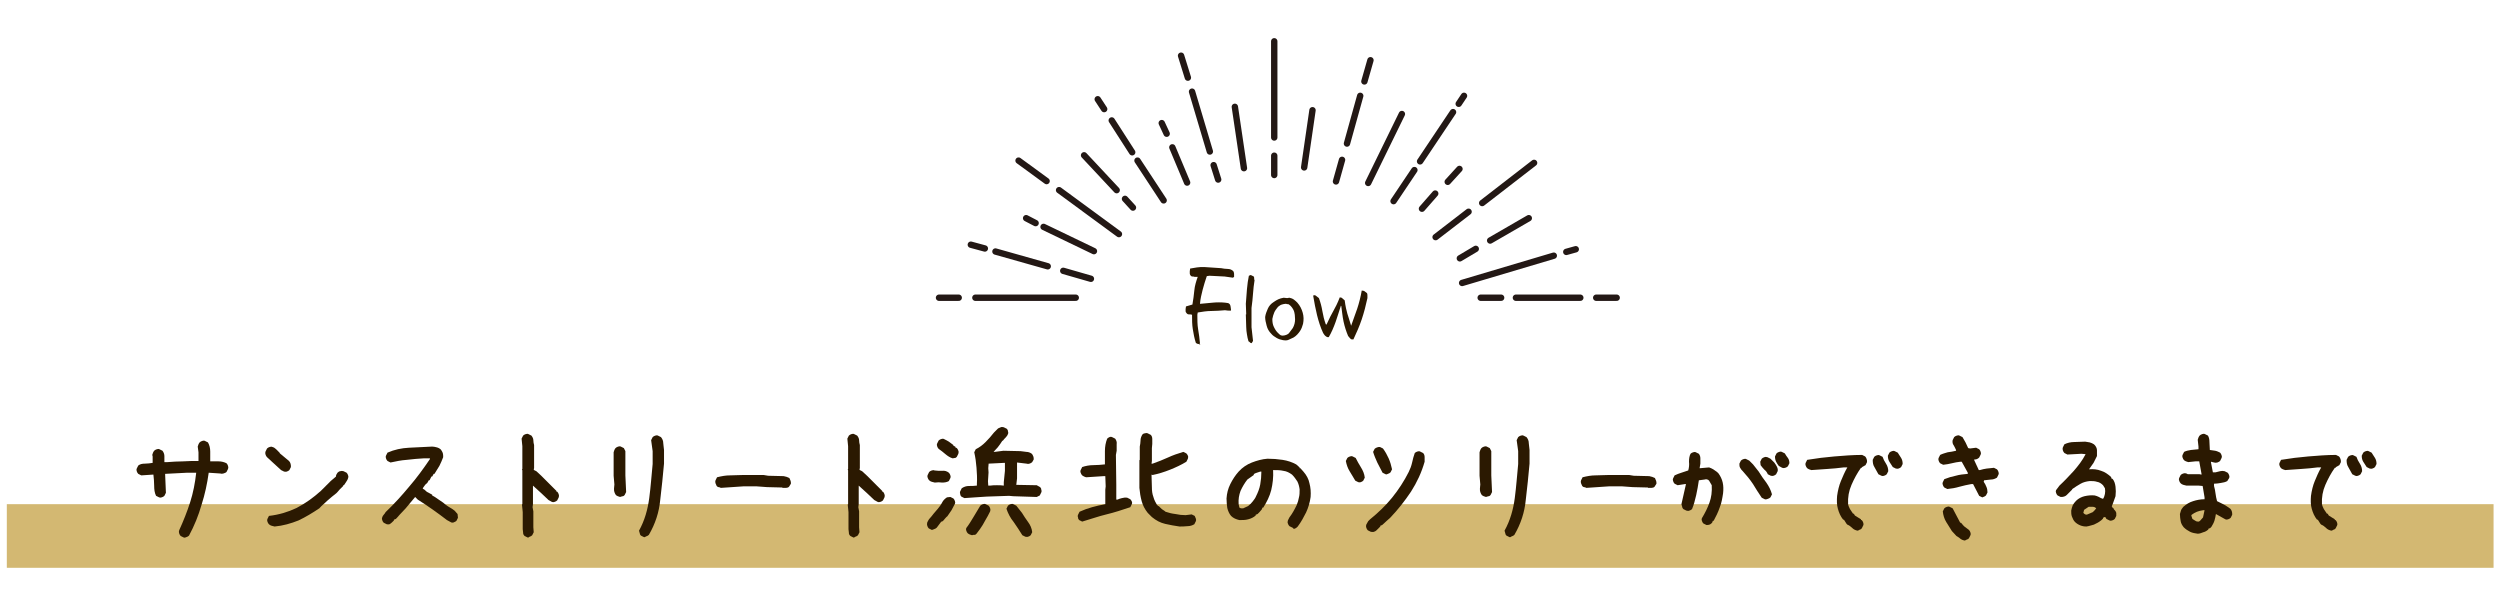 <?xml version="1.0" encoding="utf-8"?>
<!-- Generator: Adobe Illustrator 27.9.0, SVG Export Plug-In . SVG Version: 6.00 Build 0)  -->
<svg version="1.1" id="_レイヤー_2" xmlns="http://www.w3.org/2000/svg" xmlns:xlink="http://www.w3.org/1999/xlink" x="0px"
	 y="0px" viewBox="0 0 660 160" style="enable-background:new 0 0 660 160;" xml:space="preserve">
<style type="text/css">
	.st0{fill:#D3B872;}
	.st1{fill:#2B1901;}
	.st2{fill:none;stroke:#231815;stroke-width:1.687;stroke-linecap:round;stroke-miterlimit:10;}
</style>
<g>
	<rect x="1.8" y="133.1" class="st0" width="656.5" height="16.8"/>
	<g>
		<g>
			<g>
				<g>
					<g>
						<g>
							<path class="st1" d="M48.5,141.9l-0.8-0.4c-0.2-0.2-0.3-0.4-0.4-0.7s-0.1-0.5,0-0.8c1.1-2.4,2.1-4.9,2.9-7.4
								c0.8-2.5,1.3-5.1,1.6-7.8h-2.4l-5.8,0.3v0.2l0.2,4.8l-0.4,0.8c-0.2,0.2-0.4,0.3-0.7,0.4s-0.5,0.1-0.7,0l-0.8-0.4
								c-0.4-0.8-0.5-1.7-0.5-2.7c0-1-0.1-2-0.2-2.9h-0.2l-3,0.2l-0.8-0.4c-0.2-0.2-0.3-0.4-0.4-0.7s-0.1-0.5,0-0.7l0.4-0.8
								c0.5-0.4,1.1-0.5,1.8-0.5c0.7,0,1.3-0.1,2-0.2v-1.7l-0.1-0.4c0.1-0.2,0.1-0.4,0.2-0.6c0.1-0.2,0.2-0.4,0.3-0.5
								c0.2-0.2,0.4-0.3,0.7-0.4s0.5-0.1,0.7,0l0.8,0.4c0.3,0.4,0.5,0.9,0.5,1.4c0,0.5,0,1,0,1.6h0.8c1.4-0.1,2.7-0.2,4.1-0.2
								c1.4-0.1,2.7-0.1,4.1-0.1v-2.3l-0.2-1.5c0.1-0.2,0.1-0.4,0.2-0.6c0.1-0.2,0.2-0.4,0.3-0.5c0.2-0.2,0.4-0.3,0.7-0.4
								s0.5-0.1,0.7,0l0.8,0.4c0.4,0.7,0.6,1.5,0.6,2.4c0,0.9,0,1.8,0,2.6c0.7,0,1.5,0,2.2,0c0.8,0,1.5,0.2,2.1,0.5
								c0.2,0.2,0.3,0.4,0.4,0.7s0.1,0.5,0,0.8l-0.4,0.8c-0.2,0.2-0.5,0.3-0.8,0.4c-0.3,0.1-0.6,0.1-0.9,0l-3-0.2
								c-0.4,2.9-1,5.7-1.9,8.5c-0.8,2.8-1.9,5.5-3.3,8.1c-0.2,0.2-0.4,0.3-0.7,0.4S48.8,142,48.5,141.9z"/>
							<path class="st1" d="M75,124.5l-0.8-0.4l-2.4-2.2l-1.3-1.2c-0.2-0.2-0.3-0.4-0.4-0.7s-0.1-0.5,0-0.8l0.4-0.8
								c0.2-0.2,0.4-0.3,0.7-0.4s0.5-0.1,0.7,0c0.4,0.1,0.7,0.3,1,0.6c0.3,0.3,0.6,0.6,0.9,0.9l0.1,0.2l2.4,2
								c0.2,0.2,0.3,0.4,0.4,0.7c0.1,0.3,0.1,0.5,0.1,0.9l-0.4,0.8c-0.2,0.2-0.4,0.3-0.7,0.4S75.3,124.5,75,124.5z M72.5,139
								c-0.3-0.1-0.5-0.1-0.8-0.2c-0.3-0.1-0.5-0.2-0.7-0.4c-0.2-0.2-0.3-0.4-0.4-0.7s-0.1-0.5,0-0.7l0.4-0.8c2.6-0.3,5-1,7.3-2.1
								c2.3-1.2,4.4-2.7,6.4-4.5l2.6-2.6l1.4-1.2c0-0.2,0-0.3,0.1-0.5s0.2-0.3,0.3-0.5c0.2-0.2,0.5-0.4,0.7-0.4
								c0.3-0.1,0.6-0.1,0.9,0l0.8,0.4c0.2,0.2,0.3,0.4,0.4,0.7s0.1,0.5,0,0.7c-0.1,0.4-0.3,0.7-0.5,1c-0.2,0.3-0.4,0.6-0.6,0.9
								h-0.2v0.2l-0.9,0.9l-0.7,0.8l-0.2,0.2c-0.8,0.6-1.6,1.3-2.3,1.9c-0.7,0.7-1.5,1.3-2.2,2.1c-1.8,1.2-3.6,2.3-5.5,3.2
								C76.8,138.2,74.7,138.8,72.5,139z"/>
							<path class="st1" d="M102.1,138.4l-0.8-0.4c-0.2-0.2-0.3-0.4-0.4-0.7s-0.1-0.5,0-0.7c0.1-0.3,0.2-0.5,0.4-0.7
								c0.2-0.2,0.4-0.5,0.5-0.7c2.2-2.1,4.3-4.4,6.2-6.7c2-2.3,3.8-4.8,5.5-7.3v-0.2h-1.6c-1.5,0.1-3,0.2-4.5,0.4
								c-1.5,0.1-2.9,0.4-4.3,0.7l-0.8-0.4c-0.2-0.2-0.3-0.4-0.4-0.7s-0.1-0.5,0-0.7l0.4-0.8c1.8-0.8,3.7-1.2,5.7-1.3
								c2-0.1,4-0.2,6.1-0.3c0.4,0,0.8,0.1,1.2,0.2c0.4,0.1,0.8,0.3,1.1,0.6c0.2,0.3,0.4,0.6,0.5,0.9c0.1,0.3,0.1,0.7,0.1,1.1
								c-0.3,0.8-0.6,1.5-1,2.3c-0.4,0.7-0.9,1.4-1.3,2.1h-0.2l-0.4,0.7h-0.2l-0.5,1h-0.2l-0.4,0.7c-0.3,0.2-0.5,0.4-0.7,0.7
								s-0.4,0.5-0.5,0.8l0.5,0.3c0.3,0.3,0.6,0.6,0.9,0.7c0.4,0.2,0.7,0.4,1.1,0.6v0.2l0.7,0.4l2.2,1.5l0.6,0.5
								c0.4,0.3,0.8,0.6,1.2,0.8c0.4,0.2,0.8,0.5,1.2,0.8l0.8,0.9l0.1,1l-0.4,0.8c-0.2,0.2-0.5,0.3-0.7,0.4s-0.5,0.1-0.7,0l-1.1-0.6
								c-1.2-0.9-2.5-1.9-3.8-2.8c-1.3-0.9-2.6-1.8-3.9-2.6l-0.7-0.7l-2.5,3l-1.6,1.7l-0.7,0.8l-0.3,0.3l-0.5,0.2v0.2l-0.2,0.2
								c-0.3,0.3-0.5,0.5-0.8,0.7C102.9,138.4,102.6,138.5,102.1,138.4z"/>
							<path class="st1" d="M139.3,141.9l-0.8-0.4c-0.3-0.3-0.4-0.5-0.4-0.9c0-0.3-0.1-0.6-0.1-0.9v-4.5l-0.2-2l0.1-0.1v-8.9
								l-0.1-0.3l0.1-0.1v-6l-0.2-2l0.4-0.8c0.2-0.2,0.4-0.3,0.7-0.4s0.5-0.1,0.7,0l0.8,0.4c0.3,0.4,0.5,0.8,0.5,1.2
								c0,0.5,0.1,0.9,0.2,1.3v6.1l-0.1,0.3l0.1,0.2l0.6,0.3l1.3,1.2l0.5,0.5l0.5,0.5l1.2,1.2l0.2,0.2l1.6,1.6v0.2h0.2
								c0.2,0.2,0.3,0.4,0.4,0.7s0.1,0.5,0,0.8l-0.4,0.8c-0.2,0.2-0.4,0.3-0.7,0.4s-0.5,0.1-0.7,0l-0.9-0.5l-1.9-1.8l-2.2-2v4.9
								l-0.1,0.8l0.2,1.1v4.2l0.1,1.3l-0.4,0.8c-0.2,0.2-0.4,0.3-0.7,0.4S139.6,142,139.3,141.9z"/>
							<path class="st1" d="M163.7,131.2c-0.2-0.1-0.4-0.1-0.6-0.2c-0.2-0.1-0.4-0.2-0.5-0.3c-0.2-0.3-0.3-0.5-0.4-0.8
								c-0.1-0.3-0.1-0.5-0.1-0.9l0.1-1.1l-0.2-2.3v-6.2c0.1-0.2,0.1-0.4,0.2-0.6c0.1-0.2,0.2-0.4,0.3-0.5c0.2-0.2,0.4-0.3,0.7-0.4
								s0.5-0.1,0.7,0l0.8,0.4l0.4,0.8v6.4l0.2,4.4l-0.4,0.8c-0.2,0.2-0.3,0.3-0.5,0.3C164.1,131.1,163.9,131.1,163.7,131.2z
								 M170,141.8l-0.8-0.4c-0.2-0.2-0.3-0.4-0.3-0.6c-0.1-0.2-0.1-0.5-0.2-0.7c1.5-2.7,2.3-5.6,2.7-8.6s0.6-6,0.9-9v-3.4l-0.4-2.9
								l0.4-0.8c0.2-0.2,0.4-0.3,0.7-0.4s0.5-0.1,0.7,0l0.8,0.4c0.4,0.5,0.6,1,0.6,1.6c0.1,0.6,0.1,1.2,0.2,1.8v3.6
								c-0.3,3.2-0.6,6.4-1,9.6c-0.3,3.2-1.3,6.3-3,9.2c-0.2,0.2-0.4,0.3-0.7,0.4S170.2,141.9,170,141.8z"/>
							<path class="st1" d="M190.3,128.8c-0.2-0.1-0.4-0.2-0.6-0.2s-0.4-0.2-0.5-0.3c-0.1-0.2-0.2-0.4-0.3-0.7s-0.1-0.5,0-0.8
								l0.4-0.8c1.2-0.3,2.3-0.5,3.4-0.5c1.1,0,2.3-0.1,3.5-0.1l3.4,0l2,0l1.2,0.2l4.1,0.1c0.3,0.1,0.5,0.1,0.8,0.2
								c0.3,0.1,0.5,0.2,0.7,0.3c0.1,0.2,0.2,0.4,0.3,0.7c0.1,0.2,0.1,0.5,0.1,0.8l-0.5,0.8c-0.2,0.2-0.5,0.3-0.8,0.3
								c-0.3,0-0.6,0-0.9,0l-0.1-0.1l-4-0.1l-2.7-0.2l-0.1,0l-3.5,0L190.3,128.8z"/>
							<path class="st1" d="M225.3,141.9l-0.8-0.4c-0.3-0.3-0.4-0.5-0.4-0.9c0-0.3-0.1-0.6-0.1-0.9v-4.5l-0.2-2l0.1-0.1v-8.9
								l-0.1-0.3l0.1-0.1v-6l-0.2-2l0.4-0.8c0.2-0.2,0.4-0.3,0.7-0.4s0.5-0.1,0.7,0l0.8,0.4c0.3,0.4,0.5,0.8,0.5,1.2
								c0,0.5,0.1,0.9,0.2,1.3v6.1l-0.1,0.3l0.1,0.2l0.6,0.3l1.3,1.2l0.5,0.5l0.5,0.5l1.2,1.2l0.2,0.2l1.6,1.6v0.2h0.2
								c0.2,0.2,0.3,0.4,0.4,0.7s0.1,0.5,0,0.8l-0.4,0.8c-0.2,0.2-0.4,0.3-0.7,0.4s-0.5,0.1-0.7,0l-0.9-0.5l-1.9-1.8l-2.2-2v4.9
								l-0.1,0.8l0.2,1.1v4.2l0.1,1.3l-0.4,0.8c-0.2,0.2-0.4,0.3-0.7,0.4S225.6,142,225.3,141.9z"/>
							<path class="st1" d="M246,139.9l-0.8-0.4c-0.2-0.2-0.3-0.4-0.4-0.7s-0.1-0.5,0-0.9c0.2-0.4,0.4-0.8,0.7-1.1
								c0.3-0.3,0.6-0.7,0.9-1.1l1.2-1.4c0.4-0.5,0.8-1,1.1-1.6c0.3-0.6,0.7-1,1.3-1.4l0.9-0.1l0.8,0.4c0.2,0.2,0.3,0.4,0.4,0.7
								s0.1,0.5,0,0.7c-0.3,0.6-0.6,1.1-0.9,1.7c-0.4,0.5-0.7,1.1-1.1,1.6c-0.3,0.2-0.5,0.5-0.7,0.7c-0.2,0.3-0.4,0.5-0.7,0.7h-0.2
								l-1.2,1.6c-0.2,0.2-0.4,0.3-0.7,0.4S246.2,139.9,246,139.9z M246.8,127.4c-0.3-0.1-0.5-0.1-0.8-0.2c-0.3-0.1-0.5-0.2-0.7-0.4
								c-0.2-0.2-0.3-0.4-0.4-0.7s-0.1-0.5,0-0.7l0.4-0.8c0.2-0.2,0.4-0.3,0.7-0.4s0.5-0.1,0.7,0c0.6,0.1,1.3,0.1,2,0.1
								c0.7-0.1,1.3,0.1,1.8,0.5c0.2,0.2,0.3,0.4,0.4,0.7s0.1,0.5,0,0.7l-0.4,0.8c-0.5,0.3-1.1,0.4-1.8,0.4
								C248.1,127.3,247.5,127.3,246.8,127.4z M251.5,121c-0.7-0.2-1.3-0.6-1.9-1.1c-0.6-0.5-1.2-1-1.8-1.4
								c-0.2-0.2-0.3-0.4-0.4-0.7s-0.1-0.5,0-0.7l0.4-0.8c0.2-0.2,0.4-0.3,0.7-0.4s0.5-0.1,0.7,0c0.5,0.2,0.9,0.5,1.3,0.7
								c0.4,0.3,0.8,0.6,1.2,0.9v0.2l0.5,0.2v0.2l0.4,0.2c0.2,0.2,0.3,0.4,0.4,0.7c0.1,0.2,0.1,0.5,0,0.8l-0.4,0.8
								c-0.2,0.2-0.3,0.3-0.5,0.3C251.9,120.9,251.7,121,251.5,121z M254.6,131.5l-0.8-0.4c-0.2-0.2-0.3-0.4-0.3-0.7
								c-0.1-0.2-0.1-0.5,0-0.7l0.4-0.8c0.6-0.4,1.2-0.6,1.9-0.6c0.7,0,1.4,0,2.1-0.1v-0.5c0.1-1.4,0-2.8-0.1-4.2
								c-0.1-1.4-0.3-2.8-0.6-4.1l0.4-0.8c1-0.5,1.8-1.1,2.6-1.9c0.8-0.8,1.5-1.6,2.2-2.5l1.1-1.1c0.2-0.1,0.4-0.2,0.7-0.3
								c0.2-0.1,0.5-0.1,0.8,0l0.8,0.4c0.2,0.2,0.3,0.4,0.3,0.7c0.1,0.2,0.1,0.5,0,0.7c-0.1,0.3-0.3,0.6-0.6,0.9s-0.5,0.5-0.7,0.8
								l-0.2,0.1l-0.6,0.9l-0.6,0.8l-1.1,1.2h0.3l2.3-0.3l4.5,0.1c0.5,0.1,1.1,0.1,1.6,0.2c0.5,0,1,0.2,1.4,0.5
								c0.2,0.2,0.3,0.5,0.4,0.7c0.1,0.2,0.1,0.5,0.1,0.8l-0.4,0.7c-0.2,0.2-0.4,0.3-0.7,0.4s-0.5,0.1-0.8,0l-2.5-0.3v0.8l0,3.4
								l-0.2,1.7l5.4,0.1l0.9,0.5c0.2,0.2,0.3,0.4,0.3,0.7c0.1,0.2,0.1,0.5,0,0.7l-0.4,0.8l-0.8,0.4l-6.2-0.2l-1.1-0.1
								c-2,0.1-3.9,0.1-5.9,0.2S256.4,131.4,254.6,131.5z M256.6,141.3c-0.2-0.1-0.4-0.1-0.6-0.2c-0.2-0.1-0.4-0.2-0.5-0.3
								c-0.2-0.2-0.3-0.4-0.4-0.7s-0.1-0.5,0-0.7c0.7-0.9,1.3-1.9,1.9-2.9c0.6-1,1.2-2,1.8-3c0.2-0.2,0.4-0.3,0.7-0.4s0.5-0.1,0.7,0
								l0.8,0.4c0.2,0.2,0.3,0.4,0.4,0.7s0.1,0.5,0,0.8c-0.4,0.8-0.8,1.6-1.3,2.4c-0.4,0.8-0.9,1.6-1.4,2.3l-0.9,1.2
								c-0.2,0.2-0.3,0.3-0.5,0.3C257.1,141.2,256.8,141.2,256.6,141.3z M265,128.2l0-0.9l0.3-3l0-2.1H265l-4,0.2l-0.1,1.2
								c0.1,0.7,0.1,1.5,0,2.3c-0.1,0.8-0.1,1.5,0,2.3l0.5,0c0.6-0.1,1.2-0.1,1.8-0.1S264.4,128.1,265,128.2z M270.7,141.7l-0.8-0.4
								c-0.7-1.2-1.5-2.3-2.3-3.5c-0.9-1.1-1.5-2.3-1.9-3.5l0.4-0.8c0.2-0.2,0.4-0.3,0.7-0.4s0.5-0.1,0.7,0l0.8,0.4l1.5,1.9
								c0.5,0.8,1,1.6,1.6,2.4c0.6,0.8,1,1.7,1.1,2.7l-0.4,0.8c-0.2,0.2-0.4,0.3-0.7,0.4S271,141.7,270.7,141.7z"/>
							<path class="st1" d="M285.7,137.7l-0.8-0.4c-0.2-0.2-0.3-0.4-0.3-0.7c-0.1-0.2-0.1-0.5,0-0.7l0.4-0.8
								c1.1-0.5,2.2-0.9,3.3-1.2c1.1-0.3,2.3-0.6,3.5-0.8l0-0.3l0-0.1l0-3.4l0.1-0.9l-0.1-2.7l-0.4,0l-4.6,0.3
								c-0.2,0-0.4-0.1-0.6-0.2c-0.2-0.1-0.4-0.2-0.5-0.3c-0.2-0.2-0.3-0.4-0.4-0.7c-0.1-0.2-0.1-0.5,0-0.7l0.4-0.8
								c0.9-0.3,1.9-0.5,2.9-0.5c1.1,0,2.1-0.1,3.1-0.2c0-1.1,0-2.3,0-3.5c0-1.2,0.2-2.3,0.6-3.3c0.2-0.2,0.4-0.3,0.6-0.4
								c0.2-0.1,0.5-0.1,0.7,0l0.8,0.4c0.3,0.4,0.5,0.9,0.4,1.5c0,0.6,0,1.2,0,1.7l-0.2,1.1l0.1,7.8l0,1.4l0,2.6h0.3
								c0.4-0.2,0.8-0.3,1.2-0.4c0.4-0.1,0.9-0.2,1.4-0.1l0.8,0.4c0.2,0.2,0.3,0.4,0.4,0.6s0.1,0.5,0,0.7l-0.4,0.8
								c-2.1,0.7-4.2,1.4-6.3,1.9S287.8,137.1,285.7,137.7z M311.4,139c-1.3-0.2-2.6-0.4-3.8-0.7c-1.3-0.3-2.4-0.9-3.5-1.8l-1.1-1.1
								c-0.8-1-1.3-2-1.6-3.1c-0.3-1.1-0.5-2.3-0.6-3.5l0-7.3l0.1-0.1l0-3.5c0.1-0.5,0.2-1.1,0.2-1.6c0-0.6,0.2-1.1,0.5-1.6
								c0.2-0.2,0.4-0.3,0.7-0.3c0.2-0.1,0.5-0.1,0.7,0l0.8,0.4c0.3,0.3,0.4,0.7,0.4,1.1c0,0.4,0,0.9,0,1.3l-0.1,1.1v3.4l-0.1,0.7
								h0.3c1.4-0.5,2.7-1,4-1.6c1.3-0.6,2.7-1.1,4.1-1.5l0.8,0.4c0.2,0.2,0.3,0.4,0.4,0.6c0.1,0.2,0.1,0.5,0,0.8l-0.4,0.8
								c-1.3,0.8-2.8,1.5-4.3,2.1c-1.5,0.6-3.1,1.1-4.6,1.4l-0.3-0.1l0.1,3.4c0,0.9,0.1,1.7,0.4,2.5c0.2,0.8,0.6,1.5,1,2.2h0.2v0.2
								h0.2l0.5,0.5c0.2,0.2,0.4,0.4,0.6,0.5c0.2,0.1,0.5,0.3,0.7,0.5c0.9,0.3,1.7,0.5,2.6,0.6c0.9,0.2,1.8,0.3,2.7,0.3l1.6-0.2
								l0.8,0.4c0.1,0.2,0.2,0.4,0.3,0.7s0.1,0.5,0,0.7l-0.4,0.8c-0.5,0.3-1.1,0.5-1.7,0.5C312.6,139,312,139,311.4,139z"/>
							<path class="st1" d="M341.2,139.3l-0.8-0.4c-0.2-0.2-0.3-0.4-0.4-0.7c-0.1-0.2-0.1-0.5,0-0.8l0.4-0.8c0.4-0.5,0.7-1,1-1.5
								s0.6-1.1,0.9-1.7c0.3-0.7,0.5-1.4,0.6-2c0.2-0.7,0.2-1.4,0.2-2.2c-0.1-0.8-0.3-1.5-0.6-2.1c-0.4-0.6-0.8-1.2-1.4-1.8
								c-0.7-0.5-1.4-0.9-2.3-1c-0.8-0.2-1.7-0.2-2.7-0.2c0.1,1.9-0.1,3.6-0.5,5.3c-0.4,1.6-1.2,3.2-2.1,4.6h-0.2l-0.2,0.5l-0.6,0.7
								l-0.5,0.5l-0.5,0.2v0.2c-0.6,0.5-1.2,0.8-2,1c-0.7,0.2-1.5,0.2-2.3,0.2c-0.4-0.1-0.8-0.2-1.2-0.4c-0.4-0.2-0.7-0.4-1-0.7
								c-0.5-0.6-0.8-1.3-1-2.1c-0.1-0.8-0.2-1.6-0.2-2.5c0.1-1.4,0.4-2.6,1-3.8s1.3-2.3,2.2-3.3c1-1.1,2.2-1.9,3.5-2.4
								c1.3-0.5,2.7-0.9,4.1-1c1.4,0,2.7,0.1,4,0.3c1.3,0.2,2.5,0.6,3.6,1.2l0.9,0.8v0.2h0.2l0.8,0.9c0.8,0.9,1.4,2,1.6,3.1
								c0.3,1.1,0.4,2.3,0.3,3.6c-0.2,1.5-0.6,2.8-1.2,4.1c-0.6,1.2-1.3,2.5-2.2,3.7l-0.2,0.2c-0.2,0.2-0.4,0.3-0.7,0.4
								S341.4,139.3,341.2,139.3z M329.5,133.6c0.5-0.4,0.9-0.8,1.2-1.2c0.4-0.5,0.7-0.9,0.9-1.4c0.5-1,0.9-2,1.1-3.1
								s0.3-2.2,0.3-3.4h-0.3c-0.3,0.1-0.6,0.2-0.9,0.3c-0.3,0.1-0.6,0.2-0.8,0.4v0.2l-1.7,1.2c-0.7,0.9-1.3,1.9-1.8,3
								c-0.4,1.1-0.6,2.2-0.5,3.5l0.2,0.9c0.2,0.1,0.3,0.2,0.5,0.2c0.2,0,0.3,0,0.5,0L329.5,133.6z"/>
							<path class="st1" d="M358.6,127.3l-0.8-0.4c-0.5-0.8-1-1.7-1.5-2.5c-0.5-0.8-0.8-1.7-1-2.7l0.4-0.8c0.2-0.2,0.4-0.3,0.7-0.4
								s0.5-0.1,0.7,0l0.8,0.4c0.4,0.8,0.9,1.7,1.4,2.5c0.5,0.8,0.9,1.7,1,2.7l-0.4,0.8c-0.2,0.2-0.4,0.3-0.7,0.4
								S358.9,127.3,358.6,127.3z M361.9,140.4l-0.8-0.4c-0.2-0.2-0.3-0.4-0.4-0.7s-0.1-0.5,0-0.8l0.5-0.9l0.5-0.5
								c2.1-1.7,4.1-3.6,5.8-5.7s3.2-4.4,4.4-6.8c0.4-0.8,0.7-1.6,0.9-2.5c0.2-0.9,0.4-1.7,0.7-2.5c0.2-0.2,0.4-0.3,0.7-0.4
								s0.5-0.1,0.7,0l0.8,0.4c0.3,0.3,0.4,0.7,0.4,1.1c0,0.4,0,0.8,0,1.2c-0.8,2.8-2,5.4-3.6,7.9c-1.6,2.4-3.4,4.7-5.5,6.9
								l-0.9,0.8l-1.2,1.1l-0.5,0.2v0.2l-0.5,0.5l-0.5,0.5c-0.2,0.2-0.4,0.3-0.7,0.4S362.2,140.4,361.9,140.4z M365.8,125.2
								l-0.8-0.4c-0.5-0.9-0.9-1.8-1.4-2.7c-0.4-0.9-0.8-1.8-1.1-2.8l0.4-0.8c0.2-0.2,0.4-0.3,0.7-0.4c0.2-0.1,0.5-0.1,0.7-0.1
								l0.8,0.4c0.6,0.8,1.1,1.7,1.5,2.6c0.4,0.9,0.7,1.9,0.9,2.9l-0.4,0.8c-0.2,0.2-0.4,0.3-0.7,0.4S366.1,125.3,365.8,125.2z"/>
							<path class="st1" d="M392.3,131.2c-0.2-0.1-0.4-0.1-0.6-0.2c-0.2-0.1-0.4-0.2-0.5-0.3c-0.2-0.3-0.3-0.5-0.4-0.8
								c-0.1-0.3-0.1-0.5-0.1-0.9l0.1-1.1l-0.2-2.3v-6.2c0.1-0.2,0.1-0.4,0.2-0.6c0.1-0.2,0.2-0.4,0.3-0.5c0.2-0.2,0.4-0.3,0.7-0.4
								s0.5-0.1,0.7,0l0.8,0.4l0.4,0.8v6.4l0.2,4.4l-0.4,0.8c-0.2,0.2-0.3,0.3-0.5,0.3C392.7,131.1,392.5,131.1,392.3,131.2z
								 M398.5,141.8l-0.8-0.4c-0.2-0.2-0.3-0.4-0.3-0.6c-0.1-0.2-0.1-0.5-0.2-0.7c1.5-2.7,2.3-5.6,2.7-8.6s0.6-6,0.9-9v-3.4
								l-0.4-2.9l0.4-0.8c0.2-0.2,0.4-0.3,0.7-0.4s0.5-0.1,0.7,0l0.8,0.4c0.4,0.5,0.6,1,0.6,1.6c0.1,0.6,0.1,1.2,0.2,1.8v3.6
								c-0.3,3.2-0.6,6.4-1,9.6c-0.3,3.2-1.3,6.3-3,9.2c-0.2,0.2-0.4,0.3-0.7,0.4S398.8,141.9,398.5,141.8z"/>
							<path class="st1" d="M418.8,128.8c-0.2-0.1-0.4-0.2-0.6-0.2s-0.4-0.2-0.5-0.3c-0.1-0.2-0.2-0.4-0.3-0.7s-0.1-0.5,0-0.8
								l0.4-0.8c1.2-0.3,2.3-0.5,3.4-0.5c1.1,0,2.3-0.1,3.5-0.1l3.4,0l2,0l1.2,0.2l4.1,0.1c0.3,0.1,0.5,0.1,0.8,0.2
								c0.3,0.1,0.5,0.2,0.7,0.3c0.1,0.2,0.2,0.4,0.3,0.7c0.1,0.2,0.1,0.5,0.1,0.8l-0.5,0.8c-0.2,0.2-0.5,0.3-0.8,0.3
								c-0.3,0-0.6,0-0.9,0l-0.1-0.1l-4-0.1l-2.7-0.2l-0.1,0l-3.5,0L418.8,128.8z"/>
							<path class="st1" d="M450.5,138.6l-0.8-0.4c-0.2-0.2-0.3-0.4-0.4-0.7s-0.1-0.5,0-0.7c0.8-1.3,1.5-2.7,2-4.1
								c0.5-1.4,0.7-2.9,0.6-4.6l-0.7-1.2c-0.2-0.2-0.3-0.3-0.5-0.3c-0.2-0.1-0.4-0.1-0.7,0l-1.5,0.2c-0.2,1.3-0.4,2.6-0.7,3.9
								c-0.3,1.3-0.6,2.5-1.1,3.7c-0.2,0.2-0.4,0.3-0.7,0.4c-0.2,0.1-0.5,0.1-0.8,0l-0.8-0.4c-0.2-0.2-0.3-0.4-0.3-0.6
								c-0.1-0.2-0.1-0.5-0.2-0.7l1.2-5.3h-0.3l-1.9,0.3l-0.8-0.4c-0.2-0.2-0.3-0.4-0.4-0.7s-0.1-0.5,0-0.7l0.4-0.8
								c0.6-0.3,1.2-0.5,1.8-0.7c0.6-0.2,1.2-0.4,1.8-0.6c0.2-0.7,0.3-1.5,0.2-2.3c0-0.8,0.1-1.5,0.4-2.1c0.2-0.2,0.4-0.3,0.7-0.4
								s0.5-0.1,0.7,0l0.8,0.4c0.3,0.4,0.4,0.8,0.4,1.2c0,0.4,0,0.9,0,1.4l-0.2,1.2h0.2l2.3-0.2c0.4,0.1,0.7,0.3,1.1,0.5
								c0.3,0.2,0.7,0.5,1,0.7l0.4,0.4c0.5,0.7,0.9,1.5,1.1,2.4c0.2,0.9,0.2,1.8,0.1,2.8c-0.2,1.3-0.4,2.6-0.9,3.8
								c-0.4,1.2-1,2.4-1.6,3.5h-0.2l-0.2,0.5c-0.2,0.2-0.4,0.4-0.7,0.5C451.1,138.6,450.8,138.6,450.5,138.6z M465.9,131.8
								l-0.8-0.4c-0.8-1.2-1.6-2.4-2.3-3.6c-0.8-1.2-1.7-2.3-2.7-3.4c-0.3-0.3-0.5-0.5-0.7-0.9c-0.2-0.3-0.2-0.7-0.2-1.1l0.4-0.8
								c0.2-0.2,0.4-0.3,0.7-0.4s0.5-0.1,0.7,0l0.8,0.4l0.3,0.3l0.4,0.4l0.3,0.3l1.5,1.9c0.6,1,1.3,2,2,2.9c0.7,1,1.2,2,1.5,3.1
								l-0.4,0.8c-0.2,0.2-0.4,0.3-0.7,0.4S466.2,131.9,465.9,131.8z M467.5,125.6l-0.8-0.4c-0.2-0.5-0.5-0.9-0.9-1.2
								c-0.4-0.4-0.7-0.8-1-1.2l-0.1-0.9l0.4-0.8c0.2-0.2,0.4-0.3,0.7-0.4c0.2-0.1,0.5-0.1,0.8,0l0.8,0.4l1,1
								c0.3,0.4,0.5,0.7,0.7,1.1c0.2,0.4,0.3,0.8,0.2,1.2l-0.4,0.8c-0.2,0.2-0.4,0.3-0.7,0.4S467.8,125.6,467.5,125.6z M470.5,123.5
								l-0.9-0.5c-0.3-0.4-0.5-0.7-0.7-1.1s-0.3-0.8-0.3-1.4l0.4-0.8c0.2-0.2,0.4-0.3,0.7-0.4s0.5-0.1,0.7,0l0.8,0.4
								c0.2,0.4,0.5,0.8,0.8,1.2c0.3,0.4,0.4,0.9,0.4,1.4l-0.4,0.8c-0.2,0.2-0.4,0.3-0.7,0.4S470.8,123.6,470.5,123.5z"/>
							<path class="st1" d="M490.4,140.1c-0.5-0.1-1-0.3-1.4-0.7c-0.4-0.4-0.8-0.7-1.3-0.9l-0.2-0.2l-0.7-1.1h-0.2
								c-0.7-0.9-1.1-1.8-1.4-2.9c-0.3-1-0.3-2.2-0.2-3.4c0.2-1.4,0.5-2.7,1-3.9s1-2.4,1.7-3.6h-1c-1.4,0.2-2.8,0.3-4.2,0.4
								c-1.4,0.1-2.8,0.2-4.3,0.3c-0.2-0.1-0.4-0.1-0.6-0.2c-0.2-0.1-0.4-0.2-0.5-0.3c-0.2-0.2-0.3-0.4-0.4-0.7s-0.1-0.5,0-0.7
								l0.4-0.8c2.4-0.4,4.8-0.7,7.2-0.9c2.4-0.2,4.9-0.4,7.3-0.4l0.8,0.4c0.2,0.2,0.3,0.4,0.4,0.7c0.1,0.2,0.1,0.5,0.1,0.8
								l-0.4,0.8l-0.9,0.5l-0.1,0.2h-0.2c-1,1.4-1.8,2.9-2.5,4.5c-0.7,1.6-1,3.3-0.9,5.1c0.1,0.5,0.3,0.9,0.5,1.3
								c0.3,0.4,0.5,0.8,0.8,1.2h0.2l0.3,0.5l1.6,1v0.2h0.2c0.2,0.2,0.3,0.4,0.4,0.7s0.1,0.5,0,0.7l-0.4,0.8
								c-0.2,0.2-0.3,0.3-0.5,0.3C490.8,140,490.6,140,490.4,140.1z M496.7,125.6l-0.8-0.4c-0.3-0.6-0.7-1.2-1-1.8
								c-0.4-0.6-0.5-1.2-0.5-2l0.4-0.8c0.2-0.2,0.4-0.3,0.7-0.4s0.5-0.1,0.7,0l0.8,0.4c0.2,0.6,0.5,1.2,0.9,1.8
								c0.4,0.6,0.6,1.3,0.6,2l-0.4,0.8c-0.2,0.2-0.4,0.3-0.7,0.4S497,125.7,496.7,125.6z M500.5,123.7l-0.8-0.4
								c-0.3-0.5-0.6-0.9-0.9-1.4c-0.3-0.5-0.4-1-0.4-1.6l0.4-0.8c0.2-0.2,0.4-0.3,0.7-0.4s0.5-0.1,0.7,0l0.8,0.4
								c0.3,0.5,0.6,0.9,0.9,1.4c0.3,0.5,0.4,1,0.4,1.6l-0.4,0.8c-0.2,0.2-0.4,0.3-0.7,0.4S500.8,123.7,500.5,123.7z"/>
							<path class="st1" d="M523.3,131.3l-0.8-0.4l-1.6-3.1h-0.5c-1,0.2-2.1,0.4-3.1,0.7c-1,0.3-2.1,0.5-3.2,0.6l-0.8-0.4
								c-0.2-0.2-0.3-0.4-0.4-0.7s-0.1-0.5,0-0.7l0.4-0.8c1-0.4,2-0.7,3-0.9c1-0.3,2.1-0.4,3.2-0.5v-0.3l-1.6-2.9h-0.4
								c-0.7,0.1-1.5,0.2-2.2,0.4c-0.7,0.2-1.5,0.3-2.3,0.4l-0.8-0.4c-0.2-0.2-0.3-0.4-0.4-0.7s-0.1-0.5,0-0.7l0.4-0.8
								c0.6-0.3,1.3-0.5,2-0.7c0.7-0.1,1.5-0.2,2.2-0.4v-0.2c-0.2-0.4-0.4-0.9-0.6-1.2c-0.3-0.4-0.4-0.8-0.3-1.4l0.4-0.8
								c0.2-0.2,0.4-0.3,0.7-0.4s0.5-0.1,0.7,0l0.8,0.4c0.3,0.5,0.6,1,0.8,1.4c0.2,0.5,0.5,1,0.7,1.5l0.5,0.1l1.6-0.2l0.8,0.4
								c0.2,0.2,0.3,0.4,0.4,0.7s0.1,0.5,0,0.7l-0.4,0.8c-0.2,0.2-0.4,0.3-0.6,0.4c-0.2,0.1-0.4,0.1-0.7,0.1v0.2l1.2,2.6h0.3
								c0.6-0.2,1.2-0.3,1.8-0.4c0.7-0.1,1.3-0.1,1.9-0.2l0.8,0.4c0.2,0.2,0.3,0.4,0.4,0.7s0.1,0.5,0,0.7l-0.4,0.8
								c-0.5,0.3-1,0.5-1.6,0.5c-0.6,0.1-1.2,0.1-1.8,0.2l-0.1,0.4c0.3,0.4,0.5,0.8,0.7,1.3c0.2,0.4,0.3,1,0.3,1.5l-0.4,0.8
								c-0.2,0.2-0.4,0.3-0.7,0.4S523.5,131.3,523.3,131.3z M518.6,142.7c-0.4-0.1-0.7-0.2-1.1-0.5c-0.3-0.3-0.7-0.5-1-0.7l-1.2-1.3
								c-0.5-0.8-1-1.6-1.5-2.4c-0.5-0.8-0.8-1.8-0.9-2.8l0.4-0.8c0.2-0.2,0.4-0.3,0.7-0.4s0.5-0.1,0.7,0l0.8,0.4l2,3.8h0.2l0.6,0.7
								l0.3,0.3l1.2,0.9c0.2,0.2,0.3,0.4,0.4,0.7s0.1,0.5,0,0.7l-0.4,0.8c-0.2,0.2-0.3,0.3-0.5,0.3
								C519,142.6,518.8,142.7,518.6,142.7z"/>
							<path class="st1" d="M550.8,139c-0.6,0-1.1-0.1-1.6-0.3c-0.5-0.2-1-0.5-1.4-0.9c-0.4-0.4-0.6-0.9-0.8-1.4
								c-0.2-0.5-0.2-1-0.2-1.6c0.1-0.5,0.2-0.9,0.4-1.4c0.2-0.4,0.5-0.8,0.9-1.2c0.6-0.6,1.4-1,2.2-1.2c0.9-0.2,1.8-0.3,2.7-0.2
								c0.4,0.1,0.7,0.2,1.1,0.4c0.3,0.2,0.7,0.4,1.1,0.5c0.3-0.4,0.4-0.9,0.5-1.3c0.1-0.5,0.1-1,0-1.5l-0.5-0.8
								c-0.5-0.5-1-0.8-1.6-0.9c-0.6-0.2-1.2-0.2-1.9-0.2c-0.9,0.1-1.7,0.3-2.4,0.7c-0.7,0.4-1.5,0.9-2.2,1.4l-0.1,0.2l-0.9,0.9
								l-0.5,0.5c-0.2,0.2-0.4,0.3-0.7,0.4c-0.3,0.1-0.5,0.1-0.9,0.1l-0.8-0.4c-0.2-0.2-0.3-0.4-0.4-0.7s-0.1-0.5,0-0.7l0.9-1.2
								c1.3-1.2,2.6-2.6,3.8-3.9c1.2-1.4,2.3-2.8,3.1-4.4l-1.1-0.1l-3.7,0.2l-0.8-0.4c-0.2-0.2-0.3-0.4-0.4-0.7s-0.1-0.5,0-0.8
								l0.4-0.8c0.8-0.4,1.7-0.6,2.6-0.6c1,0,1.9-0.1,2.9-0.1c0.4,0.1,0.8,0.1,1.2,0.2c0.4,0.1,0.8,0.3,1.1,0.5l0.3,0.3
								c0.3,0.4,0.5,0.8,0.5,1.3c0,0.5,0,1,0,1.5c-0.3,0.6-0.6,1.2-0.9,1.8c-0.4,0.6-0.8,1.1-1.2,1.7c1.1-0.1,2.2,0,3.2,0.4
								c1,0.3,1.8,0.9,2.6,1.6l0.2,0.5h0.2c0.5,0.6,0.7,1.3,0.8,2.1c0.1,0.8,0.1,1.6,0,2.5c-0.2,0.5-0.3,0.9-0.5,1.4
								s-0.3,0.9-0.5,1.3l0.2,0.2v0.2h0.2l0.2,0.4l0.2,0.2c0.2,0.2,0.3,0.4,0.4,0.7c0,0.3,0,0.5,0,0.8l-0.4,0.8
								c-0.2,0.2-0.4,0.3-0.7,0.4s-0.5,0.1-0.7,0l-0.8-0.4l-0.3-0.5h-0.2l-0.4,0.2v0.2l-0.4,0.4c-0.6,0.5-1.3,0.9-2,1.2
								C552.3,138.6,551.6,138.9,550.8,139z M552.5,135.2l0.5-0.5l0.4-0.5c-0.3-0.3-0.6-0.4-0.9-0.4c-0.4,0-0.7,0-1.1,0l-1.2,0.8
								l-0.2,0.8c0.2,0.2,0.3,0.3,0.5,0.4c0.2,0.1,0.4,0.1,0.6,0L552.5,135.2z"/>
							<path class="st1" d="M580.2,140.9c-0.7-0.1-1.4-0.2-2-0.5s-1.2-0.7-1.7-1.2c-0.4-0.5-0.7-1-0.8-1.6c-0.1-0.6-0.2-1.2-0.2-1.9
								c0.1-0.4,0.2-0.7,0.3-1s0.4-0.6,0.6-0.9c0.8-0.7,1.6-1.2,2.6-1.5c0.9-0.3,2-0.5,3-0.5v-0.5l-0.5-3l-1.1-0.1h-3.2
								c-0.3-0.1-0.5-0.1-0.8-0.2c-0.3-0.1-0.5-0.2-0.7-0.4c-0.2-0.2-0.3-0.4-0.4-0.7s-0.1-0.5,0-0.7l0.4-0.8
								c0.2-0.2,0.4-0.3,0.7-0.4s0.5-0.1,0.8,0l0.4,0.2h3.1l0.5,0.1v-0.2l-0.6-3.3h-1l-1.9,0.2c-0.2-0.1-0.4-0.1-0.6-0.2
								c-0.2-0.1-0.4-0.2-0.5-0.3c-0.2-0.2-0.3-0.4-0.4-0.7s-0.1-0.5,0-0.7l0.4-0.8c0.6-0.3,1.2-0.4,1.8-0.5c0.7-0.1,1.3-0.1,2-0.2
								v-0.7l-0.2-1.8c0.1-0.2,0.1-0.4,0.2-0.6c0.1-0.2,0.2-0.4,0.3-0.5c0.2-0.2,0.4-0.3,0.7-0.4s0.5-0.1,0.7,0l0.8,0.4
								c0.3,0.5,0.4,1.1,0.4,1.8c0,0.7,0.1,1.3,0.1,2c0.5,0.1,0.9,0.1,1.4,0.2c0.5,0.1,0.9,0.3,1.3,0.5c0.2,0.2,0.3,0.4,0.4,0.7
								s0.1,0.5,0,0.7l-0.4,0.8c-0.2,0.2-0.5,0.3-0.7,0.4c-0.3,0.1-0.6,0.1-0.9,0l-0.8-0.2v0.2l0.5,2.6h0.7c0.4-0.1,0.8-0.2,1.2-0.3
								c0.4-0.1,0.8-0.1,1.2,0l0.8,0.4c0.2,0.2,0.3,0.4,0.4,0.7s0.1,0.5,0,0.7L588,127c-0.5,0.3-1.1,0.4-1.7,0.5
								c-0.6,0.1-1.2,0.2-1.8,0.2v0.6c0.2,0.6,0.3,1.3,0.4,2c0.1,0.7,0.2,1.3,0.4,2c0.6,0.3,1.2,0.6,1.8,0.9
								c0.6,0.3,1.1,0.7,1.7,1.1c0.2,0.2,0.3,0.4,0.4,0.7c0.1,0.3,0.1,0.5,0.1,0.9l-0.4,0.8c-0.2,0.2-0.4,0.3-0.7,0.4
								s-0.5,0.1-0.7,0l-2.5-1.4c-0.1,0.6-0.2,1.2-0.4,1.8c-0.2,0.6-0.5,1.1-0.8,1.6l-0.3,0.3l-0.5,0.2v0.2
								c-0.4,0.3-0.8,0.6-1.3,0.7C581.2,140.7,580.7,140.9,580.2,140.9z M580.8,137.5l0.8-0.9l0.4-1.9h-0.4
								c-0.6,0.1-1.1,0.2-1.6,0.4c-0.5,0.2-1,0.5-1.4,0.8l-0.1,0.2l0.3,0.9c0.3,0.2,0.5,0.3,0.8,0.5c0.3,0.2,0.5,0.2,0.9,0.2
								L580.8,137.5z"/>
							<path class="st1" d="M615.5,140.1c-0.5-0.1-1-0.3-1.4-0.7c-0.4-0.4-0.8-0.7-1.3-0.9l-0.2-0.2l-0.7-1.1h-0.2
								c-0.7-0.9-1.1-1.8-1.4-2.9c-0.3-1-0.3-2.2-0.2-3.4c0.2-1.4,0.5-2.7,1-3.9s1-2.4,1.7-3.6h-1c-1.4,0.2-2.8,0.3-4.2,0.4
								c-1.4,0.1-2.8,0.2-4.3,0.3c-0.2-0.1-0.4-0.1-0.6-0.2c-0.2-0.1-0.4-0.2-0.5-0.3c-0.2-0.2-0.3-0.4-0.4-0.7s-0.1-0.5,0-0.7
								l0.4-0.8c2.4-0.4,4.8-0.7,7.2-0.9c2.4-0.2,4.9-0.4,7.3-0.4l0.8,0.4c0.2,0.2,0.3,0.4,0.4,0.7c0.1,0.2,0.1,0.5,0.1,0.8
								l-0.4,0.8l-0.9,0.5l-0.1,0.2h-0.2c-1,1.4-1.8,2.9-2.5,4.5c-0.7,1.6-1,3.3-0.9,5.1c0.1,0.5,0.3,0.9,0.5,1.3
								c0.3,0.4,0.5,0.8,0.8,1.2h0.2l0.3,0.5l1.6,1v0.2h0.2c0.2,0.2,0.3,0.4,0.4,0.7s0.1,0.5,0,0.7l-0.4,0.8
								c-0.2,0.2-0.3,0.3-0.5,0.3C615.9,140,615.7,140,615.5,140.1z M621.8,125.6l-0.8-0.4c-0.3-0.6-0.7-1.2-1-1.8
								c-0.4-0.6-0.5-1.2-0.5-2l0.4-0.8c0.2-0.2,0.4-0.3,0.7-0.4s0.5-0.1,0.7,0l0.8,0.4c0.2,0.6,0.5,1.2,0.9,1.8
								c0.4,0.6,0.6,1.3,0.6,2l-0.4,0.8c-0.2,0.2-0.4,0.3-0.7,0.4S622.1,125.7,621.8,125.6z M625.6,123.7l-0.8-0.4
								c-0.3-0.5-0.6-0.9-0.9-1.4c-0.3-0.5-0.4-1-0.4-1.6l0.4-0.8c0.2-0.2,0.4-0.3,0.7-0.4s0.5-0.1,0.7,0l0.8,0.4
								c0.3,0.5,0.6,0.9,0.9,1.4c0.3,0.5,0.4,1,0.4,1.6l-0.4,0.8c-0.2,0.2-0.4,0.3-0.7,0.4S625.8,123.7,625.6,123.7z"/>
						</g>
					</g>
				</g>
			</g>
		</g>
		<g>
			<g>
				<line class="st2" x1="352.7" y1="47.9" x2="354.3" y2="42.2"/>
				<line class="st2" x1="360.2" y1="21.5" x2="361.8" y2="15.9"/>
				<line class="st2" x1="355.6" y1="37.9" x2="359.1" y2="25.3"/>
			</g>
			<g>
				<line class="st2" x1="336.4" y1="36.3" x2="336.4" y2="10.9"/>
				<line class="st2" x1="336.4" y1="41.1" x2="336.4" y2="46.2"/>
			</g>
			<g>
				<line class="st2" x1="321.6" y1="47.4" x2="320.4" y2="43.6"/>
				<line class="st2" x1="319.4" y1="40" x2="314.7" y2="24.2"/>
				<line class="st2" x1="313.6" y1="20.5" x2="311.8" y2="14.7"/>
			</g>
			<line class="st2" x1="344.3" y1="44.2" x2="346.5" y2="29.1"/>
			<line class="st2" x1="326" y1="28.2" x2="328.4" y2="44.4"/>
			<line class="st2" x1="361.2" y1="48.3" x2="370.1" y2="30.1"/>
			<g>
				<line class="st2" x1="367.9" y1="53.1" x2="373.4" y2="44.9"/>
				<line class="st2" x1="374.9" y1="42.6" x2="383.6" y2="29.6"/>
				<line class="st2" x1="385.1" y1="27.4" x2="386.5" y2="25.3"/>
			</g>
			<g>
				<line class="st2" x1="375.4" y1="55.1" x2="378.9" y2="51.1"/>
				<line class="st2" x1="382.2" y1="48" x2="385.3" y2="44.6"/>
			</g>
			<g>
				<line class="st2" x1="379" y1="62.6" x2="387.7" y2="55.9"/>
				<line class="st2" x1="391.3" y1="53.6" x2="405" y2="43"/>
			</g>
			<g>
				<line class="st2" x1="386" y1="74.7" x2="410.2" y2="67.5"/>
				<line class="st2" x1="413.5" y1="66.5" x2="416" y2="65.8"/>
			</g>
			<g>
				<line class="st2" x1="385.4" y1="68.2" x2="389.6" y2="65.7"/>
				<line class="st2" x1="393.4" y1="63.5" x2="403.6" y2="57.6"/>
			</g>
			<g>
				<line class="st2" x1="289.8" y1="26.2" x2="291.5" y2="28.8"/>
				<line class="st2" x1="293.5" y1="31.8" x2="298.9" y2="40.2"/>
				<line class="st2" x1="300.3" y1="42.4" x2="307.2" y2="52.9"/>
			</g>
			<g>
				<line class="st2" x1="313.4" y1="48.2" x2="309.5" y2="38.9"/>
				<line class="st2" x1="308" y1="35.3" x2="306.7" y2="32.5"/>
			</g>
			<g>
				<line class="st2" x1="295.4" y1="61.8" x2="279.6" y2="50.2"/>
				<line class="st2" x1="276.3" y1="47.8" x2="268.9" y2="42.4"/>
			</g>
			<g>
				<line class="st2" x1="299.1" y1="54.8" x2="297" y2="52.5"/>
				<line class="st2" x1="294.8" y1="50.2" x2="286.2" y2="41"/>
			</g>
			<g>
				<line class="st2" x1="288" y1="73.6" x2="280.7" y2="71.5"/>
				<line class="st2" x1="276.6" y1="70.3" x2="262.8" y2="66.4"/>
				<line class="st2" x1="260" y1="65.6" x2="256.3" y2="64.6"/>
			</g>
			<g>
				<line class="st2" x1="288.8" y1="66.3" x2="275.5" y2="59.9"/>
				<line class="st2" x1="273.4" y1="58.9" x2="270.9" y2="57.6"/>
			</g>
			<g>
				<line class="st2" x1="390.9" y1="78.6" x2="396.3" y2="78.6"/>
				<line class="st2" x1="421.4" y1="78.6" x2="426.8" y2="78.6"/>
				<line class="st2" x1="400.2" y1="78.6" x2="417.2" y2="78.6"/>
			</g>
			<g>
				<line class="st2" x1="284" y1="78.6" x2="257.5" y2="78.6"/>
				<line class="st2" x1="253.1" y1="78.6" x2="247.9" y2="78.6"/>
			</g>
		</g>
		<g>
			<path class="st1" d="M317,91c-0.2-0.1-0.5-0.2-0.7-0.2s-0.4-0.1-0.6-0.3c-0.4-1.2-0.6-2.4-0.8-3.6s-0.2-2.5-0.2-3.8
				c-0.2-0.1-0.5-0.1-0.8-0.1s-0.5-0.1-0.7-0.4c-0.1-0.1-0.2-0.3-0.2-0.4s0-0.4,0-0.6l0.1-0.7l1.7-0.5c0.2-1.2,0.4-2.5,0.5-3.7
				s0.5-2.5,0.9-3.6l-0.3,0l-0.5,0c-0.2-0.1-0.4-0.1-0.6-0.1s-0.4-0.1-0.5-0.3c-0.1-0.1-0.2-0.3-0.2-0.5s0-0.4,0-0.6l0.1-0.7
				c0.6-0.1,1.2-0.2,1.8-0.3s1.2-0.1,1.9-0.1l4.5,0.3c0.5,0.1,1.1,0.2,1.7,0.2s1.1,0.2,1.5,0.6c0.1,0.2,0.2,0.4,0.2,0.7s0,0.5,0,0.8
				l-0.2,0.1v0.1h-0.2l-2.1-0.3l-4-0.2l-0.7,0.1c-0.4,1.2-0.8,2.4-1.1,3.6s-0.6,2.4-0.7,3.7l0.2,0c1.1-0.1,2.2-0.2,3.2-0.3
				s2.2-0.1,3.2,0c0.2,0,0.5,0.1,0.7,0.1s0.5,0.2,0.6,0.4c0.1,0.2,0.2,0.4,0.2,0.7c0,0.2,0.1,0.5,0.1,0.8l-0.3,0.2V82l-0.5,0
				l-0.8-0.1c-1.2,0.1-2.4,0.2-3.6,0.2s-2.4,0.2-3.6,0.4l-0.1,0.6c0,1.3,0,2.6,0.2,3.8s0.4,2.5,0.5,3.8l-0.2,0.1V91z"/>
			<path class="st1" d="M330.4,90.6c-0.2,0-0.3-0.1-0.4-0.2s-0.2-0.2-0.4-0.3c-0.2-0.6-0.3-1.2-0.4-1.8S329,87,329,86.3l-0.1-3.3
				L329,83l-0.1-2.8c0.1-1.3,0.2-2.6,0.3-3.9s0.3-2.5,0.5-3.5l0.5-0.2l0.8,0.4c0.1,0.2,0.1,0.3,0.1,0.5s0,0.3,0.1,0.5
				c-0.2,1.1-0.3,2.3-0.4,3.5s-0.2,2.5-0.4,3.8l0,2.8v2.3l0.4,3.6l-0.3,0.5L330.4,90.6z"/>
			<path class="st1" d="M341.5,89.1c-0.4,0.2-0.9,0.4-1.3,0.6s-0.9,0.2-1.5,0.1c-0.6-0.1-1.2-0.3-1.7-0.6s-1-0.6-1.4-1.1
				c-0.6-0.6-1-1.3-1.2-2.1s-0.4-1.5-0.4-2.3c0.1-0.8,0.4-1.5,0.7-2.2c0.3-0.7,0.8-1.3,1.6-1.8c0.4-0.3,0.8-0.5,1.2-0.7
				s0.9-0.3,1.4-0.4l0.9,0.1l0,0l0.6-0.1c0.4,0.1,0.8,0.2,1.2,0.5s0.6,0.5,0.9,0.8c0.7,0.8,1.1,1.6,1.4,2.6s0.3,2,0.1,3
				c-0.2,0.7-0.4,1.3-0.8,1.9S342.2,88.7,341.5,89.1z M341.3,86.6c0.4-0.7,0.6-1.5,0.6-2.3s-0.1-1.6-0.3-2.2
				c-0.1-0.3-0.3-0.6-0.5-0.9c-0.2-0.3-0.5-0.6-0.8-0.8c-0.1-0.1-0.2-0.1-0.3-0.1s-0.3,0-0.5-0.1c-0.4,0-0.7,0.1-1.1,0.2
				s-0.7,0.4-1,0.6c-0.4,0.5-0.8,1-1,1.5s-0.4,1.1-0.5,1.7c0,0.8,0.1,1.5,0.4,2.1s0.6,1.2,1.3,1.8c0.1,0.1,0.3,0.3,0.5,0.4
				s0.4,0.1,0.6,0.1c0.3,0,0.6-0.1,0.9-0.2s0.6-0.3,0.8-0.6L341.3,86.6z"/>
			<path class="st1" d="M350.4,89c-0.2-0.1-0.4-0.2-0.6-0.4s-0.3-0.4-0.5-0.7c-0.7-1.5-1.2-3.1-1.6-4.7s-0.7-3.3-1-5l0.1-0.3
				l0.5,0.1l0.9,0.7c0.4,1.1,0.7,2.2,0.9,3.4c0.2,1.2,0.5,2.4,0.9,3.5l0.2,0.1c0.7-1.6,1.3-2.7,1.8-3.6s1.1-2,1.7-3.6l0.5,0.1
				l0.8,0.7c0.2,1.6,0.5,2.8,0.7,3.5s0.6,1.8,1,3.2c0.5-1.5,1.1-3,1.6-4.5c0.5-1.5,0.9-3.1,1.2-4.8l0.6,0.1l0.8,0.6
				c0.1,0.2,0.1,0.5,0.1,0.7s0,0.4,0,0.6c-0.4,1.9-0.9,3.8-1.5,5.6s-1.4,3.6-2.2,5.3h-0.4c-0.2,0-0.3-0.1-0.5-0.3s-0.3-0.4-0.5-0.6
				c-0.5-1.2-0.9-2.4-1.2-3.8s-0.4-2.7-0.6-4.1l-0.1-0.1c-0.5,1.5-0.9,2.9-1.4,4.3s-1.1,2.8-1.8,4L350.4,89z"/>
		</g>
	</g>
</g>
</svg>
